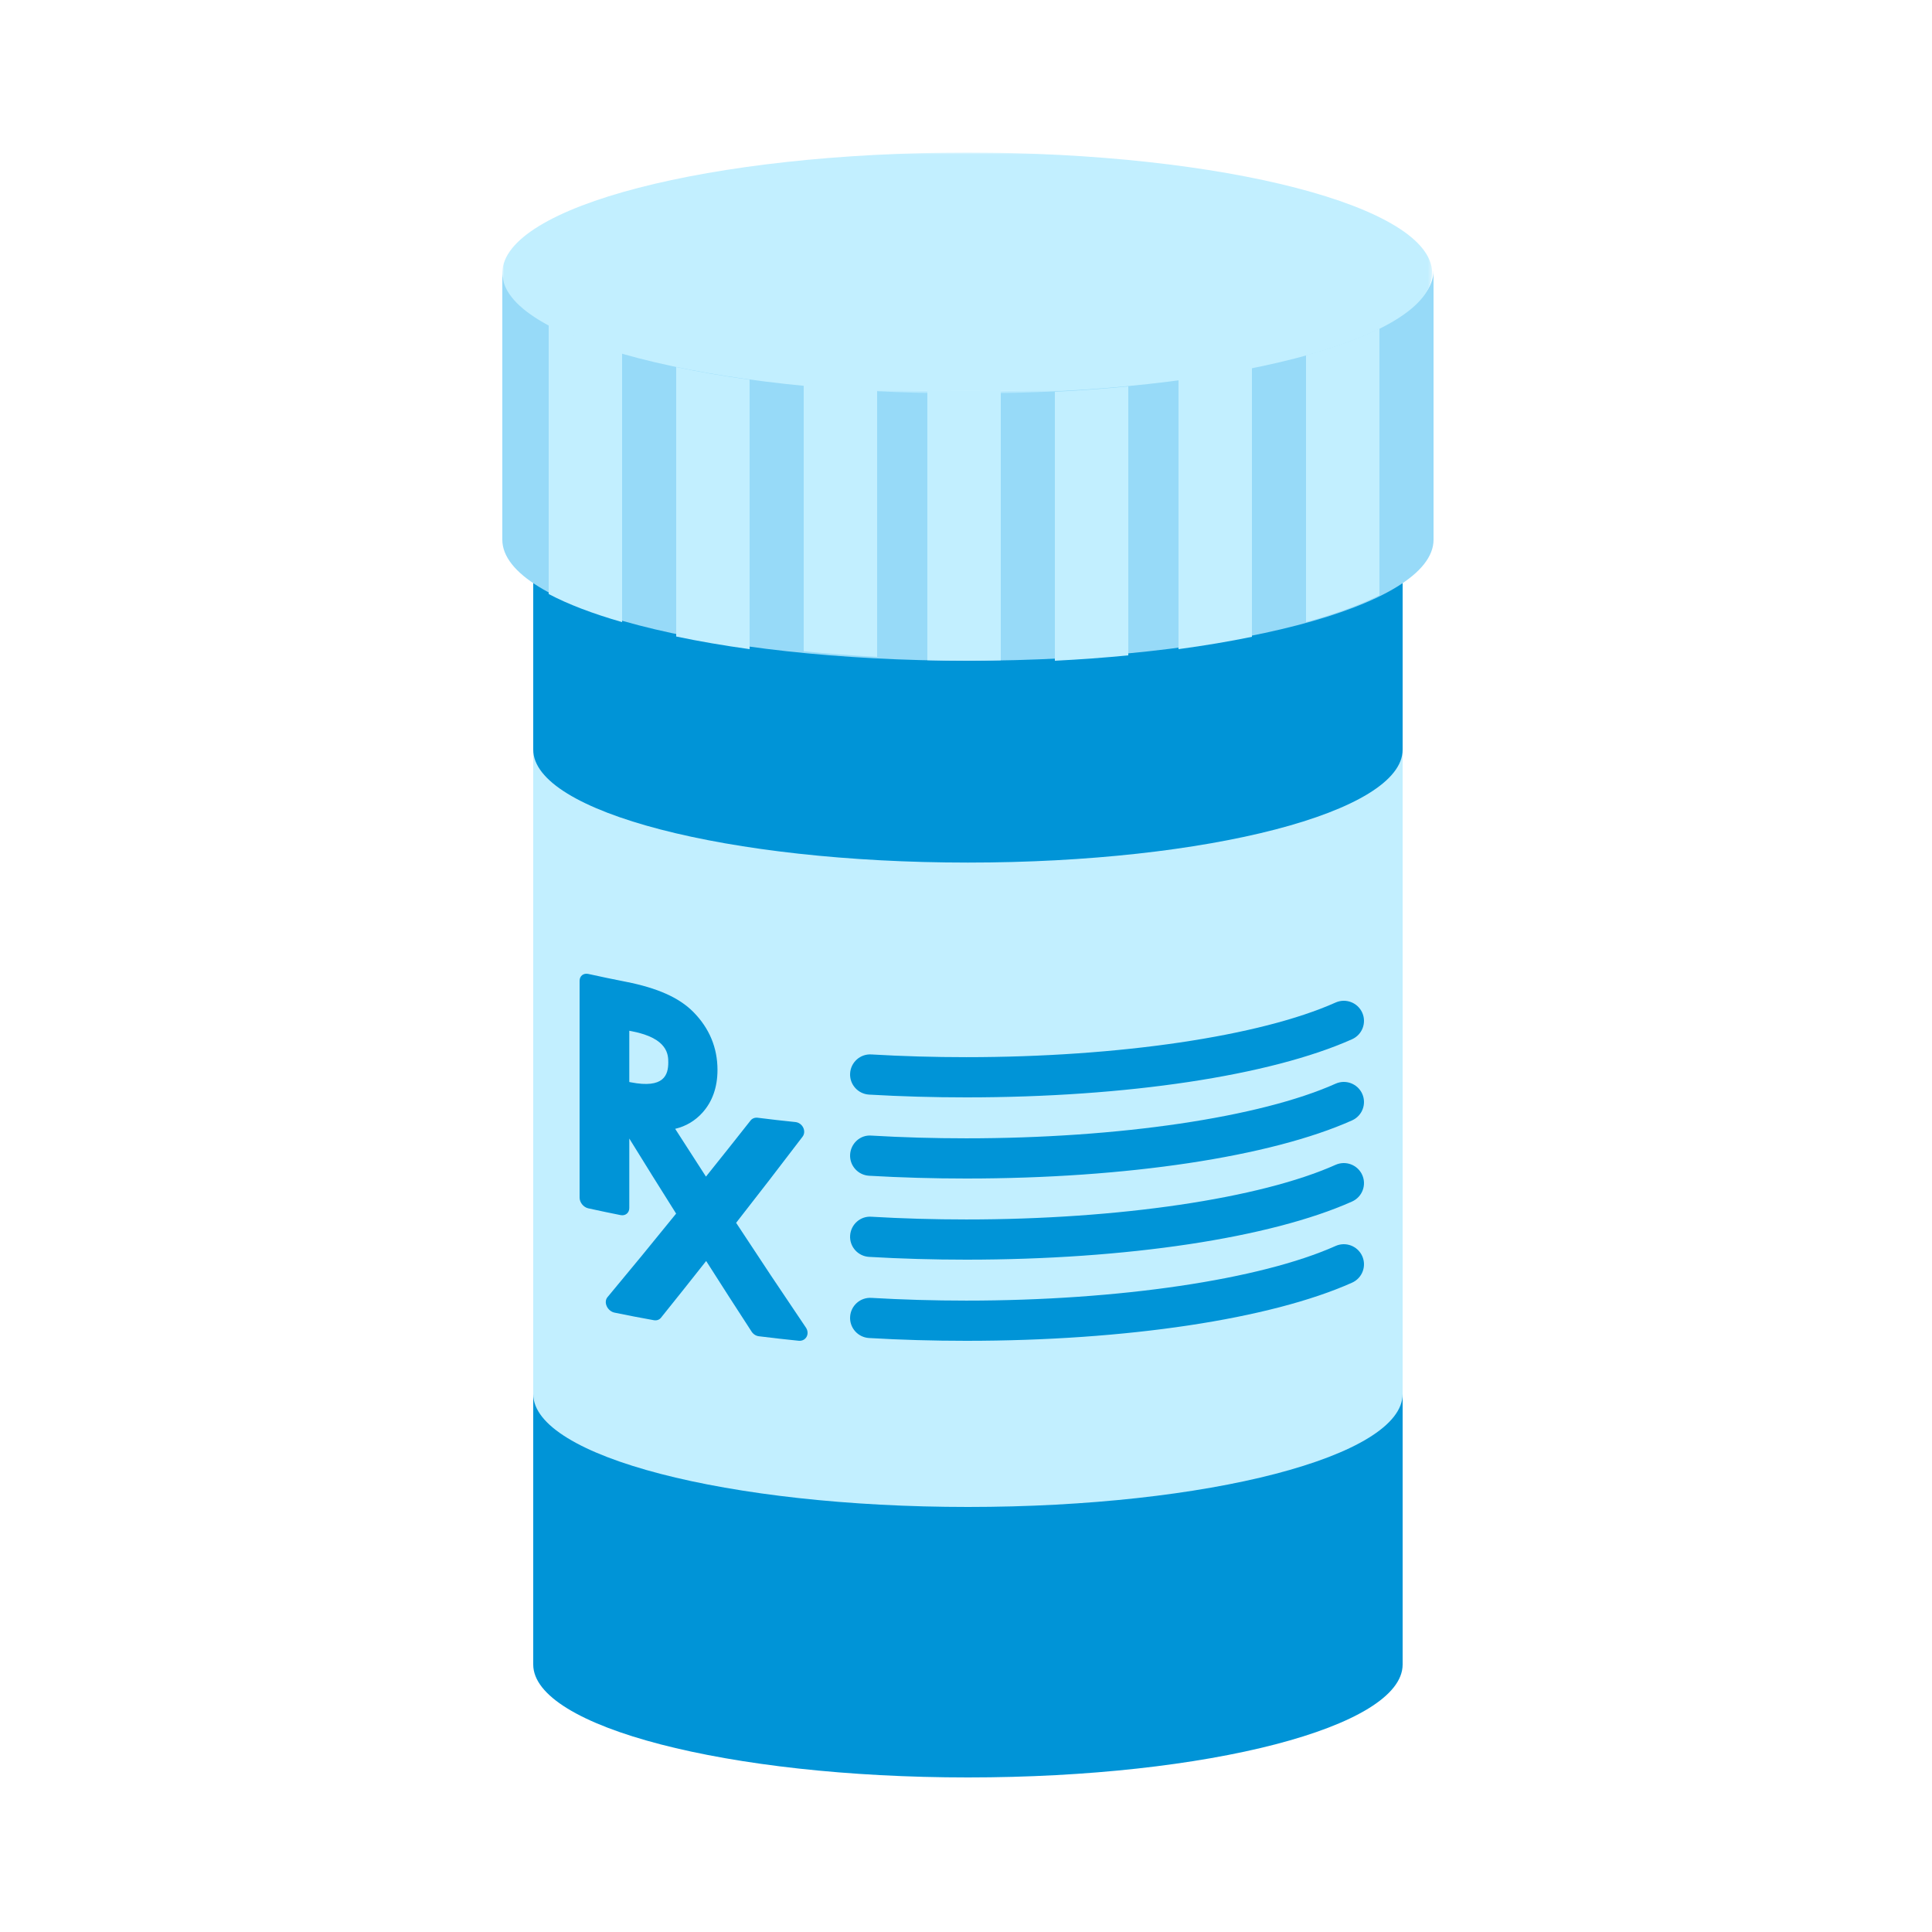 <?xml version="1.0" encoding="UTF-8"?>
<svg width="500px" height="500px" viewBox="0 0 500 500" version="1.1" xmlns="http://www.w3.org/2000/svg" xmlns:xlink="http://www.w3.org/1999/xlink">
    <title>Icon/Brand/Drugs</title>
    <defs>
        <polygon id="path-1" points="0 0 240.639 0 240.639 62.357 0 62.357"></polygon>
    </defs>
    <g id="Icon/Brand/Drugs" stroke="none" stroke-width="1" fill="none" fill-rule="evenodd">
        <g id="Group-34" transform="translate(130, 39.479)">
            <path d="M8,391.296 C8,407.437 58.367,420.521 120.501,420.521 C182.633,420.521 233,407.437 233,391.296 L233,83.521 L8,83.521 L8,391.296 Z" id="Fill-1" fill="#0094D7"></path>
            <path d="M120.501,183.755 C58.367,183.755 8,170.666 8,154.521 L8,321.288 C8,337.433 58.367,350.521 120.501,350.521 C182.635,350.521 233,337.433 233,321.288 L233,154.521 C233,170.666 182.635,183.755 120.501,183.755" id="Fill-3" fill="#C2EFFF"></path>
            <path d="M120.072,244.521 C111.552,244.521 103.086,244.277 94.912,243.803 C92.041,243.634 89.839,241.168 90.009,238.303 C90.179,235.436 92.632,233.222 95.525,233.41 C103.5,233.879 111.755,234.115 120.072,234.115 C159.516,234.115 196.142,228.699 215.648,219.976 C218.279,218.802 221.361,219.974 222.545,222.599 C223.718,225.22 222.545,228.3 219.914,229.474 C198.841,238.898 161.514,244.521 120.072,244.521" id="Fill-5" fill="#0094D7"></path>
            <path d="M120.072,265.521 C111.552,265.521 103.086,265.277 94.912,264.803 C92.041,264.634 89.839,262.168 90.009,259.302 C90.179,256.437 92.632,254.162 95.525,254.412 C103.5,254.881 111.755,255.117 120.072,255.117 C159.516,255.117 196.142,249.698 215.648,240.98 C218.279,239.796 221.361,240.98 222.545,243.603 C223.718,246.224 222.545,249.299 219.914,250.477 C198.841,259.899 161.514,265.521 120.072,265.521" id="Fill-7" fill="#0094D7"></path>
            <path d="M120.072,286.521 C111.552,286.521 103.086,286.277 94.912,285.801 C92.041,285.632 89.839,283.168 90.009,280.303 C90.179,277.436 92.632,275.196 95.525,275.411 C103.5,275.878 111.755,276.116 120.072,276.116 C159.516,276.116 196.142,270.696 215.648,261.978 C218.279,260.8 221.361,261.978 222.545,264.601 C223.718,267.222 222.545,270.295 219.914,271.475 C198.841,280.899 161.514,286.521 120.072,286.521" id="Fill-9" fill="#0094D7"></path>
            <path d="M120.072,307.521 C111.552,307.521 103.086,307.277 94.912,306.801 C92.041,306.632 89.839,304.166 90.009,301.301 C90.179,298.431 92.632,296.229 95.525,296.411 C103.5,296.878 111.755,297.116 120.072,297.116 C159.516,297.116 196.142,291.697 215.648,282.977 C218.279,281.801 221.361,282.977 222.545,285.602 C223.718,288.222 222.545,291.298 219.914,292.476 C198.841,301.899 161.514,307.521 120.072,307.521" id="Fill-11" fill="#0094D7"></path>
            <path d="M42.949,235.488 C42.949,238.713 41.835,242.291 33.274,240.624 C33.108,240.593 33.025,240.577 32.861,240.543 L32.861,227.282 C33.156,227.341 33.305,227.37 33.6,227.426 C42.937,229.238 42.949,233.587 42.949,235.488 M78.562,304.089 C71.331,293.381 67.717,287.962 60.509,276.985 C67.377,268.189 70.818,263.728 77.71,254.685 C78.199,254.041 78.261,253.133 77.869,252.339 C77.479,251.544 76.706,250.995 75.853,250.908 C71.943,250.5 69.989,250.278 66.087,249.792 C65.35,249.701 64.668,249.969 64.241,250.509 C59.621,256.37 57.31,259.273 52.701,265.025 C49.51,260.106 47.917,257.634 44.733,252.661 C47.523,251.999 49.89,250.584 51.782,248.487 C54.362,245.628 55.684,241.89 55.684,237.412 C55.684,231.665 53.584,226.628 49.448,222.431 C45.733,218.661 40.01,216.187 32.05,214.616 C28.121,213.841 26.159,213.431 22.242,212.573 C21.004,212.303 19.998,213.099 20,214.352 C20,236.797 20,248.02 20,270.465 C20,271.718 21.006,272.964 22.242,273.234 C25.584,273.966 27.258,274.317 30.611,274.99 C31.849,275.237 32.861,274.413 32.861,273.162 L32.861,255.174 C37.701,263.007 40.124,266.893 44.98,274.602 C37.85,283.395 34.293,287.725 27.198,296.251 C26.707,296.841 26.638,297.741 27.024,298.578 C27.41,299.413 28.181,300.053 29.028,300.226 C33.094,301.055 35.129,301.448 39.209,302.189 C39.939,302.322 40.628,302.09 41.051,301.562 C45.725,295.74 48.064,292.802 52.753,286.865 C57.451,294.235 59.803,297.89 64.514,305.146 C64.942,305.803 65.632,306.248 66.371,306.339 C70.507,306.852 72.578,307.085 76.722,307.509 C77.575,307.596 78.357,307.193 78.749,306.47 C79.141,305.751 79.07,304.83 78.562,304.089" id="Fill-13" fill="#0094D7"></path>
            <path d="M120.501,61.848 C53.95,61.848 0,47.823 0,30.521 L0,100.193 C0,117.496 53.95,131.521 120.501,131.521 C187.052,131.521 241,117.496 241,100.193 L241,30.521 C241,47.823 187.052,61.848 120.501,61.848" id="Fill-15" fill="#97DAF8"></path>
            <g id="Group-19">
                <mask id="mask-2" fill="white">
                    <use xlink:href="#path-1"></use>
                </mask>
                <g id="Clip-18"></g>
                <path d="M240.639,31.178 C240.639,48.398 186.772,62.357 120.321,62.357 C53.868,62.357 -0,48.398 -0,31.178 C-0,13.958 53.868,0 120.321,0 C186.772,0 240.639,13.958 240.639,31.178" id="Fill-17" fill="#C2EFFF" mask="url(#mask-2)"></path>
            </g>
            <path d="M143,131.521 C149.55,131.197 155.872,130.719 162,130.13 L162,60.521 C155.872,61.109 149.55,61.588 143,61.911 L143,131.521 Z" id="Fill-20" fill="#C2EFFF"></path>
            <path d="M110,61.521 L110,131.387 C113.318,131.46 116.651,131.521 120.041,131.521 C123.066,131.521 126.031,131.46 129,131.402 L129,61.535 C126.031,61.593 123.066,61.652 120.041,61.652 C116.651,61.652 113.318,61.593 110,61.521" id="Fill-22" fill="#C2EFFF"></path>
            <path d="M175,128.521 C181.737,127.61 188.081,126.538 194,125.324 L194,55.521 C188.081,56.734 181.737,57.807 175,58.719 L175,128.521 Z" id="Fill-24" fill="#C2EFFF"></path>
            <path d="M208,121.521 C215.49,119.452 221.907,117.13 227,114.592 L227,45.521 C221.907,48.058 215.49,50.38 208,52.449 L208,121.521 Z" id="Fill-26" fill="#C2EFFF"></path>
            <path d="M78,129.071 C84.126,129.676 90.442,130.181 97,130.521 L97,60.97 C90.442,60.628 84.126,60.127 78,59.521 L78,129.071 Z" id="Fill-28" fill="#C2EFFF"></path>
            <path d="M12,114.252 C17.022,116.912 23.424,119.353 31,121.521 L31,51.789 C23.424,49.622 17.022,47.18 12,44.521 L12,114.252 Z" id="Fill-30" fill="#C2EFFF"></path>
            <path d="M45,125.251 C50.906,126.49 57.255,127.586 64,128.521 L64,58.788 C57.255,57.858 50.906,56.76 45,55.521 L45,125.251 Z" id="Fill-32" fill="#C2EFFF"></path>
        </g>
    </g>
</svg>